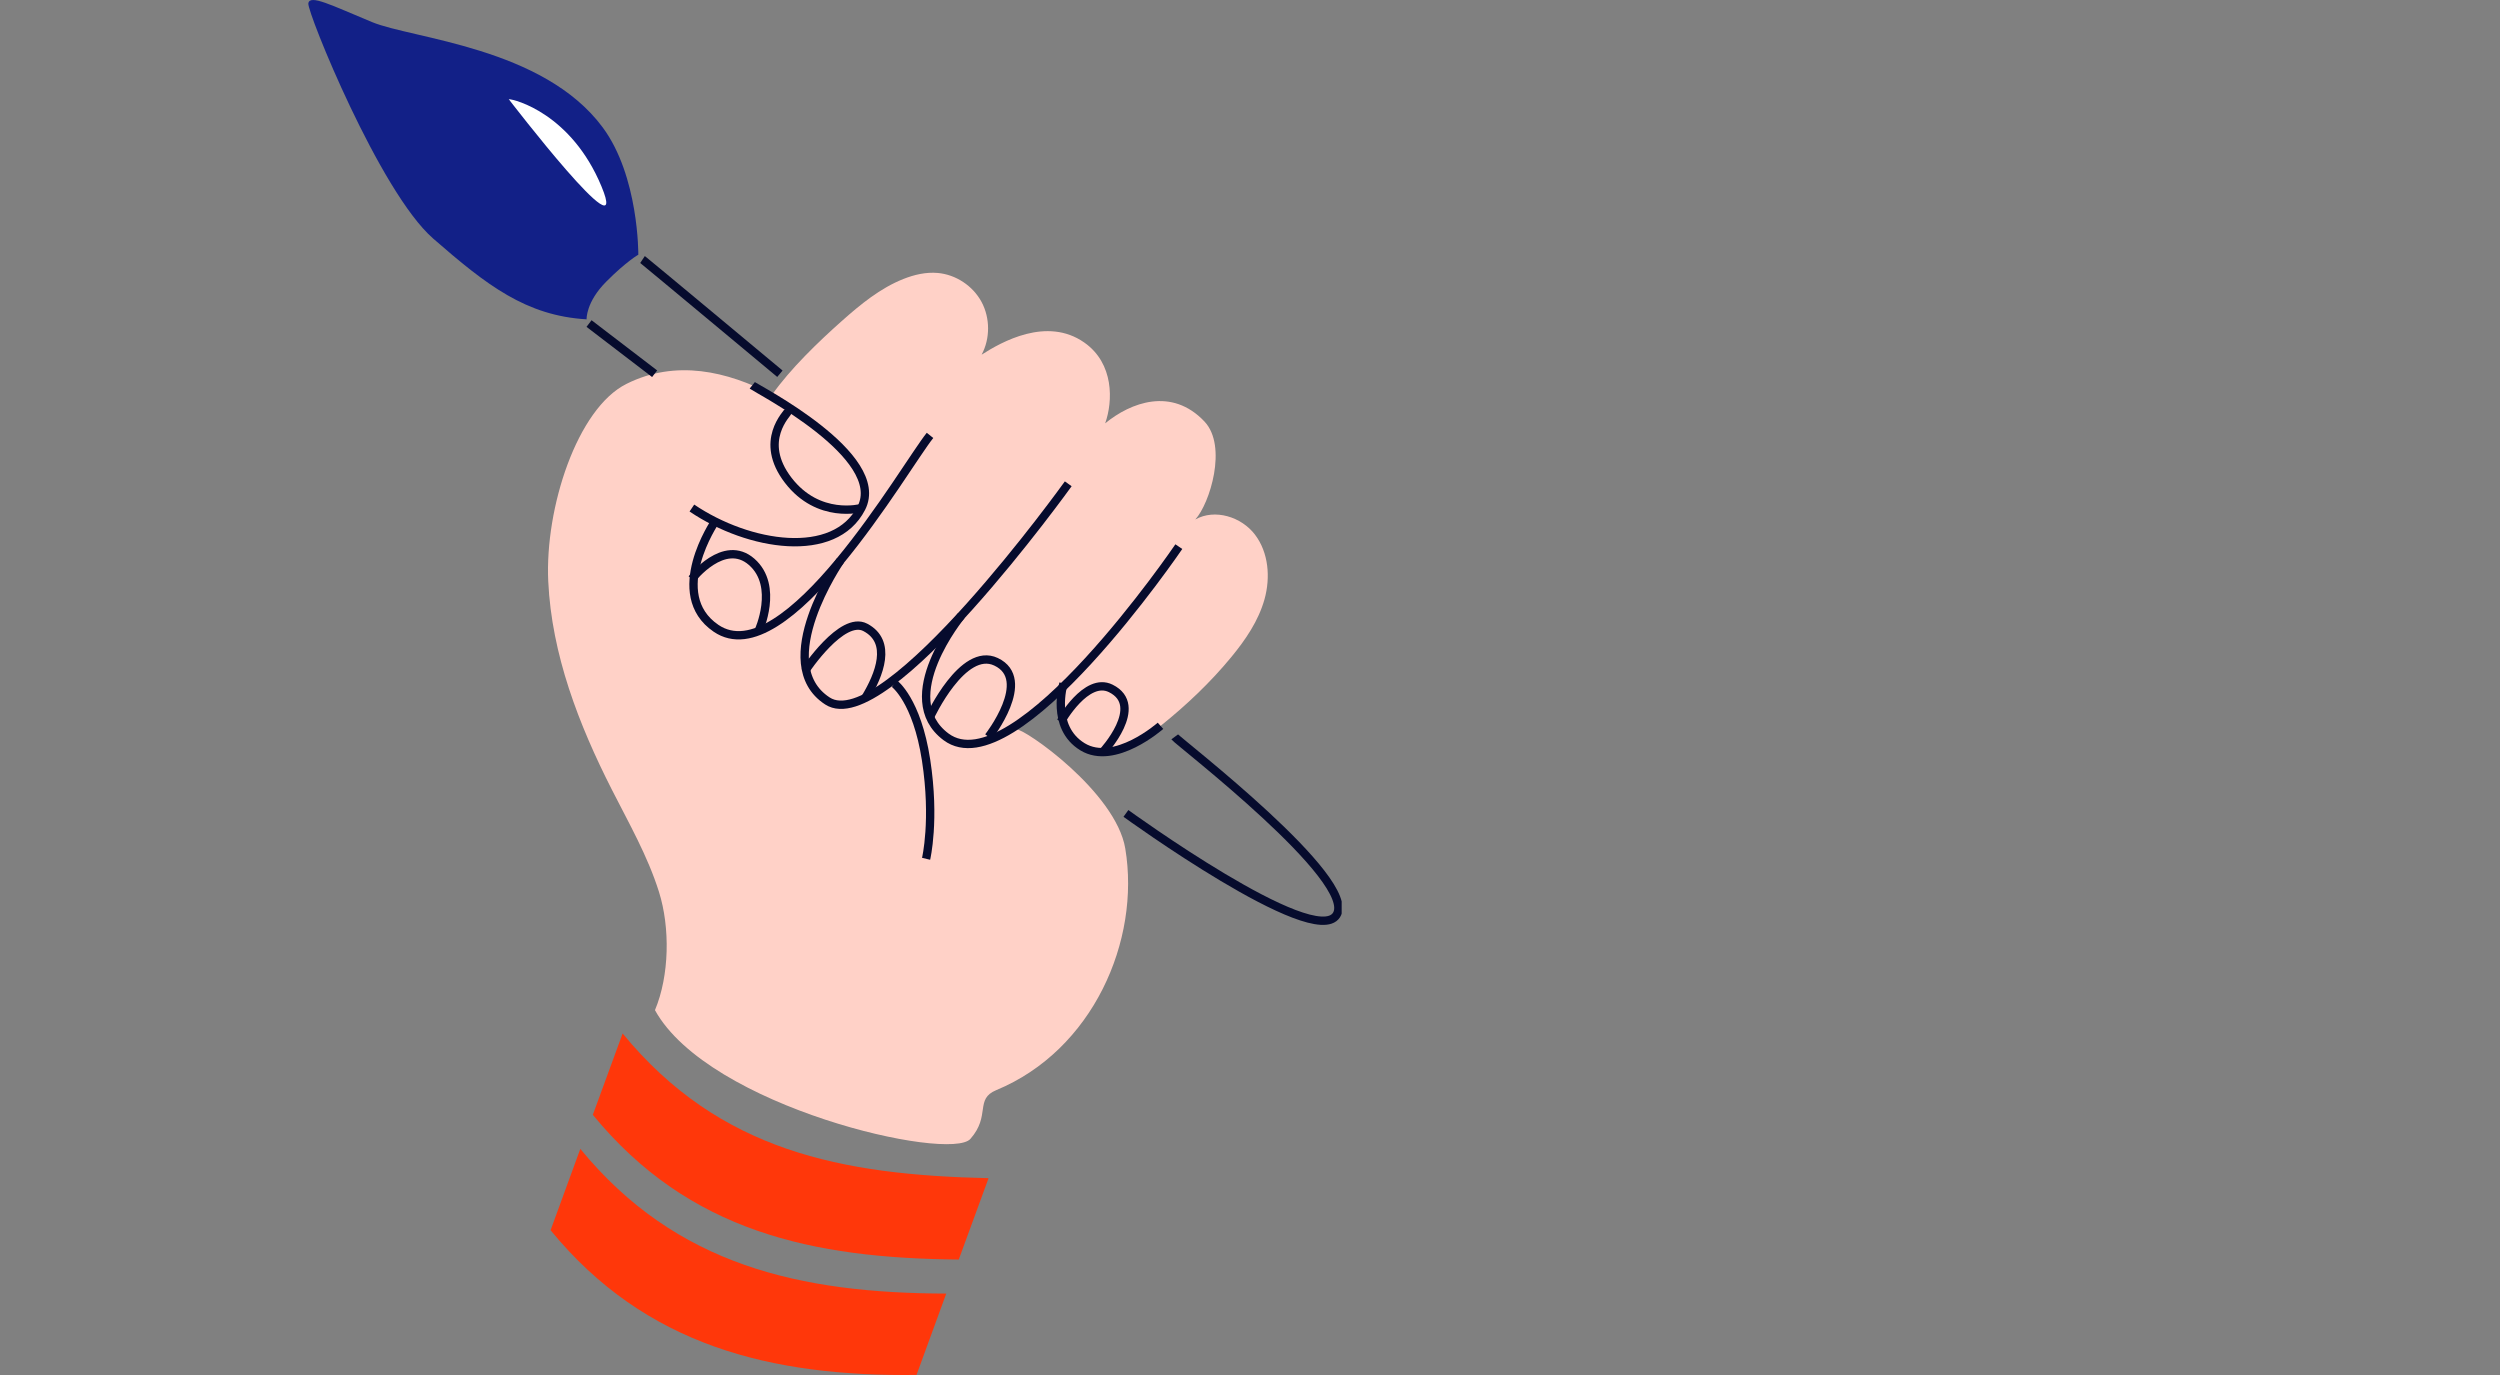 <?xml version="1.0" encoding="UTF-8"?> <svg xmlns="http://www.w3.org/2000/svg" width="300" height="165" viewBox="0 0 300 165" fill="none"><rect x="0" y="0" width="300" height="165" fill="#808080" stroke="none"/><g clip-path="url(#clip0)"><path d="M127.616 82.03C126.226 83.982 123.845 86.124 121.889 87.499C122.879 87.357 133.894 95.024 135.033 101.822C136.88 112.888 131.121 126.032 119.555 130.814C116.939 131.897 118.911 133.865 116.452 136.663C113.992 139.462 85.016 132.846 78.596 121.219C80.333 117.069 80.427 111.323 79.076 107.023C77.724 102.723 75.469 98.787 73.434 94.779C69.451 86.946 66.198 78.536 65.789 69.747C65.381 60.957 69.254 49.022 75.178 46.066C81.095 43.102 87.278 44.548 92.66 47.354C94.837 44.263 98.192 41.031 101.012 38.525C103.252 36.533 105.617 34.589 108.398 33.482C109.71 32.961 111.117 32.629 112.523 32.755C114.699 32.945 116.742 34.296 117.787 36.233C118.824 38.169 118.832 40.627 117.795 42.564C120.16 41.038 125.629 37.948 130.123 41.11C133.69 43.615 133.564 48.136 132.621 50.8C135.686 48.287 140.612 46.421 144.54 50.587C147.322 53.535 145.177 60.443 143.433 62.34C145.774 61.02 148.964 62.008 150.598 64.158C152.233 66.308 152.468 69.288 151.745 71.897C151.023 74.497 149.459 76.781 147.746 78.86C145.24 81.903 142.356 84.63 139.284 87.096C137.485 88.535 135.505 89.934 133.226 90.218C130.94 90.503 128.316 89.278 127.781 87.025C127.365 85.389 126.87 83.555 127.616 82.03Z" fill="#FFD1C7"></path><path d="M115.052 151.144C97.499 150.994 82.649 147.816 71.139 133.778C72.569 129.874 73.284 127.921 74.714 124.017C86.334 138.165 101.003 140.987 118.627 141.382C117.189 145.287 116.474 147.239 115.052 151.144Z" fill="#FF370A"></path><path d="M109.983 164.992C92.549 165.205 77.424 161.506 66.07 147.626C67.5 143.722 68.215 141.769 69.637 137.865C81.109 151.863 96.029 155.183 113.55 155.23C112.128 159.135 111.413 161.087 109.983 164.992Z" fill="#FF370A"></path><path d="M37 0.419C36.866 1.486 45.564 23.033 51.983 28.629C58.402 34.225 63.116 37.885 70.392 38.32C70.392 38.32 70.282 36.273 72.749 33.798C75.216 31.324 76.599 30.566 76.599 30.566C76.599 30.566 76.678 21.152 72.317 15.279C65.183 5.66 49.484 4.656 44.637 2.648C39.789 0.64 37.141 -0.727 37 0.419Z" fill="#122087"></path><path d="M70.684 38.825C70.966 39.039 78.556 44.848 78.556 44.848" stroke="#060B2D" stroke-miterlimit="10"></path><path d="M77.103 31.143C77.316 31.285 93.588 44.848 93.588 44.848" stroke="#060B2D" stroke-miterlimit="10"></path><path d="M140.965 88.424C141.389 89.001 163.082 105.655 160.372 109.813C157.661 113.971 135.111 97.609 135.111 97.609" stroke="#060B2D" stroke-miterlimit="10"></path><path d="M90.272 46.24C90.806 46.667 106.567 54.721 103.361 60.965C100.156 67.21 89.879 65.597 83.027 60.965" stroke="#060B2D" stroke-miterlimit="10"></path><path d="M94.616 49.298C94.506 49.622 90.947 52.887 94.584 57.629C98.222 62.372 103.361 60.965 103.361 60.965" stroke="#060B2D" stroke-miterlimit="10"></path><path d="M85.807 62.585C85.807 62.585 79.915 71.288 85.917 75.39C94.262 81.097 108.499 56.12 111.602 52.247" stroke="#060B2D" stroke-miterlimit="10"></path><path d="M83.027 69.47C83.027 69.47 86.877 64.514 90.201 67.423C93.516 70.332 91.026 75.738 91.026 75.738" stroke="#060B2D" stroke-miterlimit="10"></path><path d="M100.839 67.272C100.839 67.272 92.338 79.595 99.291 84.116C106.245 88.638 128.189 58.056 128.189 58.056" stroke="#060B2D" stroke-miterlimit="10"></path><path d="M96.627 80.481C96.627 80.481 101.043 73.809 103.84 75.287C107.1 77.011 105.537 80.955 103.84 83.753" stroke="#060B2D" stroke-miterlimit="10"></path><path d="M115.351 73.88C115.351 73.88 107.227 83.729 113.528 88.424C121.77 94.558 141.46 65.597 141.46 65.597" stroke="#060B2D" stroke-miterlimit="10"></path><path d="M111.604 86.029C111.604 86.029 115.54 77.532 119.523 79.413C124.018 81.532 118.62 88.424 118.62 88.424" stroke="#060B2D" stroke-miterlimit="10"></path><path d="M127.615 82.03C127.615 82.03 126.036 87.247 129.894 89.61C133.751 91.973 139.259 87.096 139.259 87.096" stroke="#060B2D" stroke-miterlimit="10"></path><path d="M127.301 86.59C127.301 86.59 130.349 81.152 133.288 82.607C137.507 84.701 132.329 90.258 132.329 90.258" stroke="#060B2D" stroke-miterlimit="10"></path><path d="M107.32 82.03C107.32 82.03 110.023 84.006 111.131 91.215C112.239 98.431 111.131 103.055 111.131 103.055" stroke="#060B2D" stroke-miterlimit="10"></path><path d="M61.051 11.904C61.766 11.904 68.57 13.659 72.184 22.385C75.799 31.111 61.051 11.904 61.051 11.904Z" fill="white"></path></g><defs><clipPath id="clip0"><rect width="124" height="165" fill="white" transform="translate(37)"></rect></clipPath></defs></svg> 